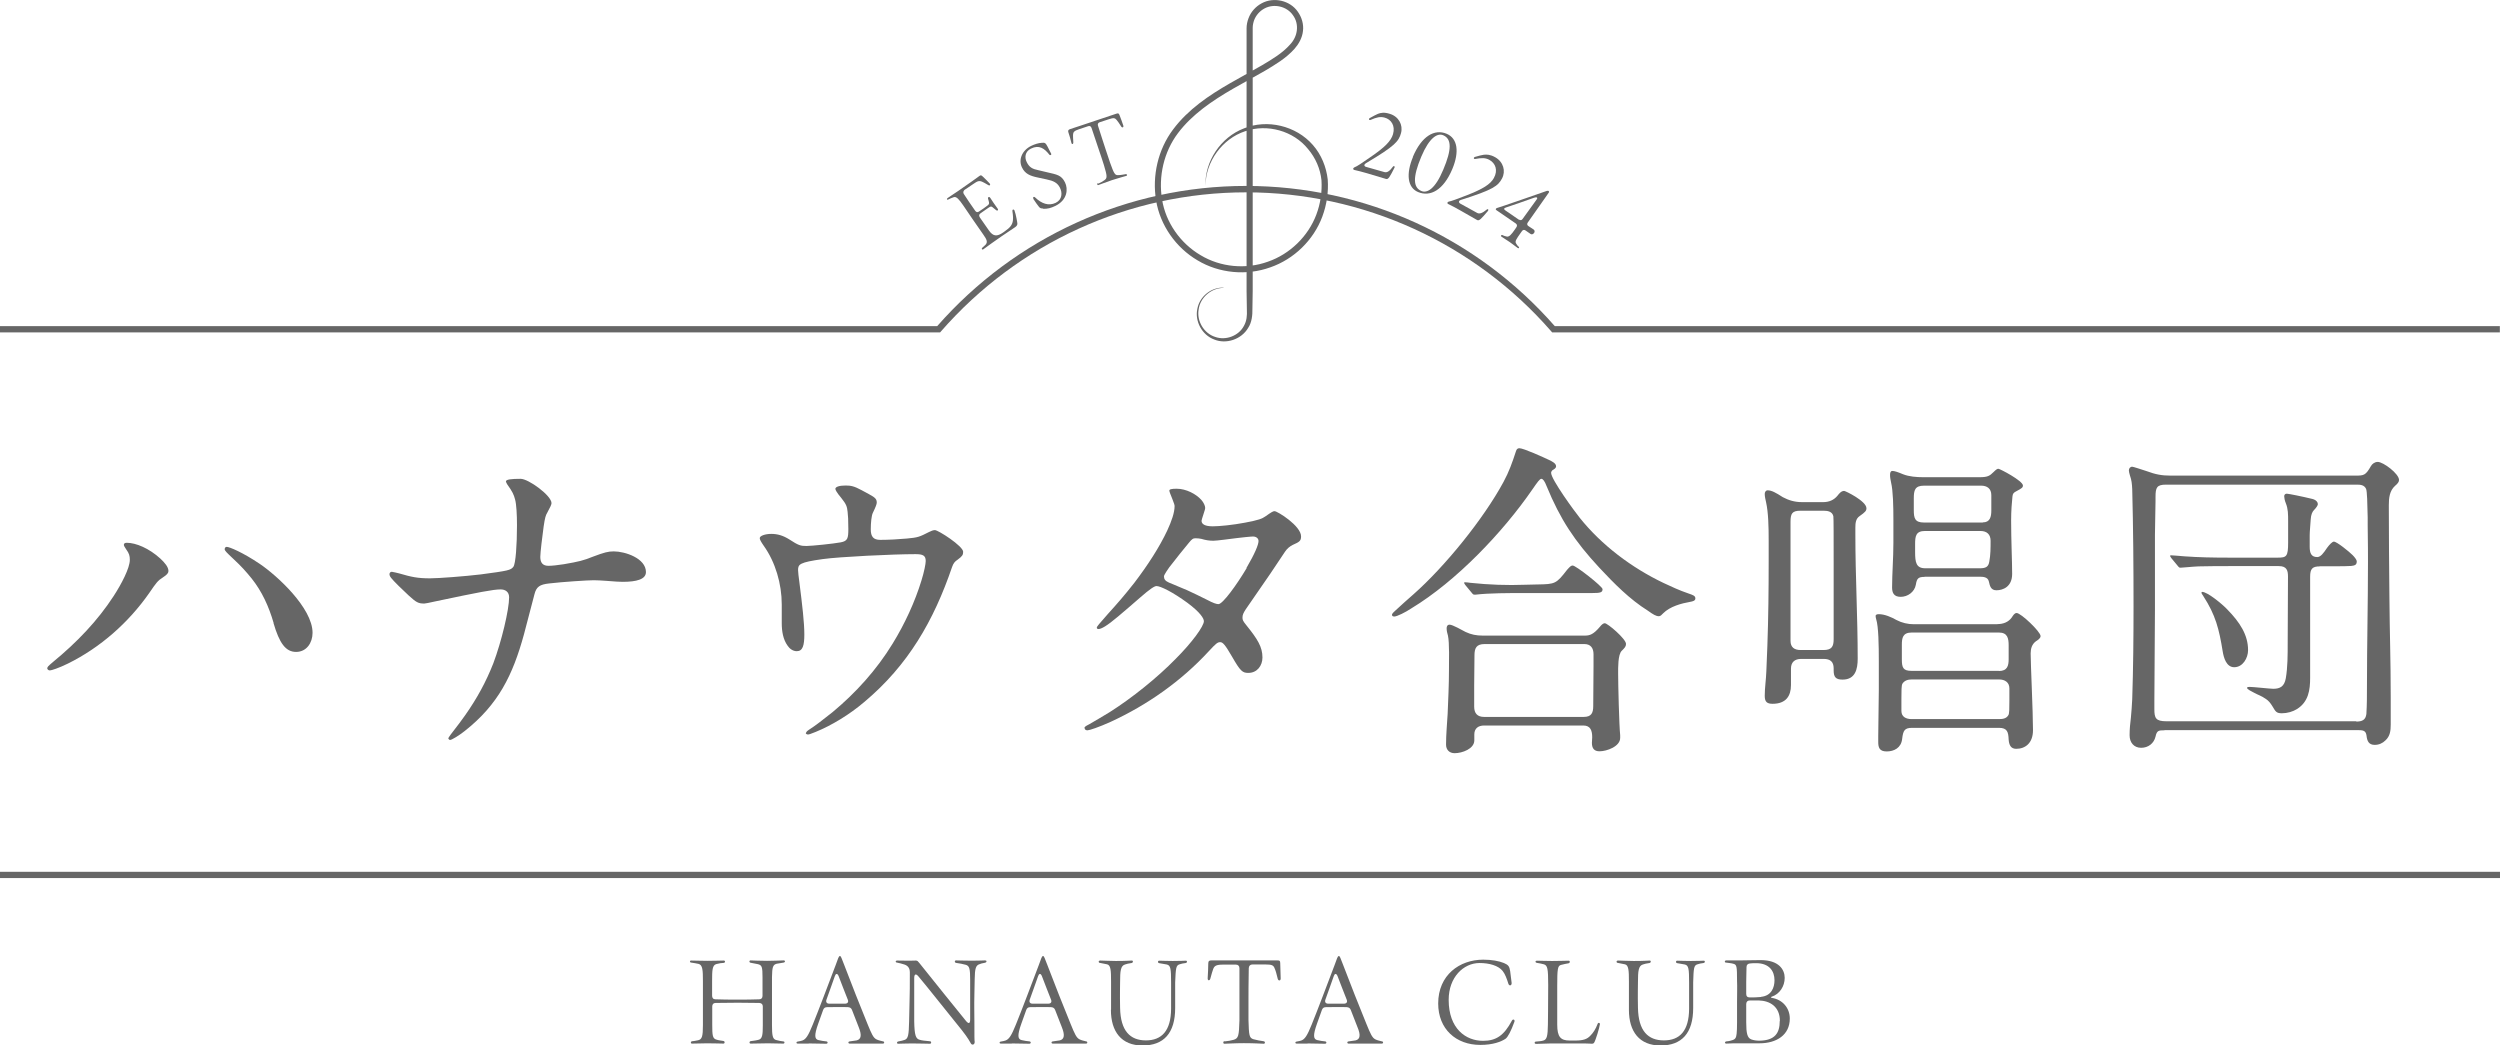 <?xml version="1.0" encoding="UTF-8"?>
<svg id="_レイヤー_2" data-name="レイヤー_2" xmlns="http://www.w3.org/2000/svg" viewBox="0 0 171.57 71.74">
  <defs>
    <style>
      .cls-1 {
        fill: #666;
      }
    </style>
  </defs>
  <g id="_テキスト" data-name="テキスト">
    <g>
      <g>
        <path class="cls-1" d="M67.39,17.02c.12-.1.22-.2.26-.24.13-.17.09-.32-.16-.67l-.75-1.08c-.26-.37-.45-.67-.64-.94-.27-.39-.46-.62-.64-.56-.12.04-.29.11-.38.16-.04.02-.08.02-.09,0-.01-.02,0-.06.03-.09.09-.07.34-.22.76-.51.48-.33.74-.52.93-.65.22-.15.35-.26.5-.36.09-.06.12-.08.24.04.13.12.3.29.46.46.09.1.02.19-.09.12-.19-.12-.32-.18-.4-.22-.22-.1-.33-.06-.63.15-.22.15-.48.32-.58.39-.06.04-.15.16-.06.3.08.13.2.31.35.53.14.2.27.39.43.62.07.1.16.11.25.05.24-.16.43-.29.57-.4.13-.09.14-.15.12-.25-.02-.11-.05-.19-.06-.22-.03-.12.07-.19.15-.07.14.21.31.48.5.73.08.1,0,.19-.1.11-.04-.03-.15-.12-.26-.21-.08-.06-.13-.04-.25.04-.15.11-.33.22-.56.39-.12.08-.11.18-.04.29.21.3.4.57.62.89.29.41.55.43.98.13l.11-.08c.34-.24.5-.41.55-.71.02-.17.02-.32-.03-.67-.02-.11.07-.15.12-.08,0,0,.01.02.02.03.11.3.2.85.2.91,0,.07-.03.15-.14.23-.26.18-.63.42-.95.64l-.67.47c-.3.21-.49.35-.58.42-.08.05-.14-.04-.08-.08Z"/>
        <path class="cls-1" d="M71.58,14.31c-.16,0-.22-.04-.29-.13-.08-.1-.22-.29-.37-.52v-.02c-.06-.11.04-.18.13-.08.44.42.92.59,1.4.36.45-.22.47-.69.29-1.04s-.45-.47-.92-.57l-.61-.13c-.52-.11-.86-.25-1.07-.68-.26-.52-.02-1.17.63-1.49.23-.11.5-.2.73-.21.21-.02.26.01.39.26.15.28.19.37.25.49.04.08-.07.13-.12.07-.35-.44-.71-.7-1.27-.42-.42.21-.44.62-.29.92.18.37.4.48.8.56l.59.14c.68.16.99.19,1.24.7.22.45.17,1.2-.66,1.61-.31.15-.55.21-.83.2Z"/>
        <path class="cls-1" d="M75.38,12.6c.15-.07.31-.15.41-.23.21-.15.2-.27-.03-1.04-.1-.31-.21-.66-.3-.91-.13-.4-.29-.88-.55-1.64-.04-.11-.12-.16-.23-.12l-.63.21c-.34.11-.4.2-.41.38,0,.09,0,.28.02.53,0,.12-.1.15-.13.03h0c-.03-.15-.17-.63-.21-.73-.04-.12,0-.18.12-.22.06-.02.47-.15.79-.26l2.39-.8c.13-.04.16-.02.21.1.05.12.24.64.26.72h0c.04.12-.07.17-.14.07-.13-.21-.25-.38-.32-.46-.11-.13-.2-.16-.52-.05l-.64.21c-.11.04-.15.12-.12.23.24.77.4,1.23.53,1.64.12.36.2.61.3.9.27.75.33.87.55.86.16,0,.37-.04.54-.07.09,0,.11.1.03.12-.09.03-.42.11-.98.29-.43.14-.83.31-.94.34-.08.03-.11-.09-.04-.13Z"/>
        <path class="cls-1" d="M92.88,11.55s.03-.05.06-.06c.21-.08.52-.3,1.1-.7,1-.68,1.42-1.11,1.56-1.58.17-.59-.13-1.02-.58-1.14-.3-.08-.55-.02-.96.16-.1.04-.16-.07-.05-.13.24-.14.43-.23.56-.29.19-.07.42-.12.8,0,.62.18.93.77.78,1.32-.15.56-.41.89-2.41,2.07-.14.09-.14.2,0,.25l1.27.36c.18.05.35-.05.6-.39.04-.04.12-.02.1.05v.02c-.33.65-.43.84-.59.79-1.12-.34-1.65-.5-2.19-.62-.05-.01-.07-.07-.06-.11Z"/>
        <path class="cls-1" d="M96.96,10.77c.6-1.43,1.49-1.94,2.32-1.59.76.32.88,1.25.39,2.42-.61,1.45-1.51,1.93-2.35,1.58-.74-.31-.83-1.26-.35-2.41ZM99.05,11.64c.58-1.37.59-2.11-.01-2.36-.38-.16-.94.14-1.5,1.47-.6,1.43-.56,2.12.01,2.36.38.16.94-.12,1.5-1.47Z"/>
        <path class="cls-1" d="M99.34,13.89s.04-.04.07-.05c.22-.04.57-.18,1.23-.43,1.13-.44,1.64-.76,1.88-1.19.3-.54.11-1.02-.31-1.25-.28-.15-.53-.14-.97-.06-.11.02-.13-.1-.02-.14.26-.08.48-.13.61-.15.21-.02.44-.02.78.17.57.32.74.96.47,1.46-.27.51-.6.77-2.82,1.47-.16.05-.18.17-.05.25l1.16.64c.16.09.35.03.68-.24.05-.04.12,0,.08.07v.02c-.48.56-.61.72-.76.64-1.02-.58-1.5-.87-1.99-1.1-.05-.03-.06-.08-.03-.12Z"/>
        <path class="cls-1" d="M103.09,16.12c.1.06.23.1.34.12.15,0,.27-.11.54-.5l.1-.15c.06-.09.05-.18-.04-.25-.39-.26-.77-.53-1.34-.92-.04-.03-.05-.07-.02-.1.01-.02.04-.04.08-.05.29-.1.38-.12.49-.16.64-.21,2.13-.74,2.92-1.01.04-.01.08,0,.11,0,.04.03.05.08.02.12l-1.44,2.05c-.07.09-.05.19.05.25l.35.23c.09.06.08.17.03.24-.06.08-.16.13-.25.06l-.33-.23c-.09-.07-.19-.05-.25.04l-.1.14c-.28.4-.38.54-.32.68.06.12.12.19.2.26.06.06,0,.13-.07.08-.14-.11-.32-.24-.54-.4-.23-.16-.53-.34-.58-.38-.07-.05,0-.15.06-.1ZM104.24,15.07c.1.06.19.05.25-.04.27-.37.64-.89.96-1.33.11-.14.02-.2-.17-.13-.67.24-1.39.49-1.93.67-.14.05-.17.11-.04.2.34.23.62.43.93.64Z"/>
      </g>
      <path class="cls-1" d="M171.57,22.81h-65.05l-.06-.07c-5.28-6.06-12.91-9.54-20.94-9.54s-15.65,3.48-20.94,9.54l-.06.07H0v-.43h64.32c5.36-6.11,13.08-9.62,21.19-9.62s15.83,3.5,21.19,9.62h64.86v.43Z"/>
      <rect class="cls-1" y="59.83" width="171.57" height=".43"/>
      <g>
        <path class="cls-1" d="M3.25,45.85c0-.07.02-.11.4-.43,1.62-1.33,3.04-2.81,4.14-4.5.56-.86,1.12-1.94,1.12-2.5,0-.27-.04-.43-.25-.72-.11-.16-.16-.25-.16-.31,0-.09.07-.14.2-.14.63,0,1.53.38,2.3,1.08.31.29.56.58.56.86,0,.13-.09.25-.4.45-.32.2-.43.34-.92,1.06-1.42,2.03-3.35,3.74-5.58,4.84-.63.31-1.13.47-1.24.47-.09,0-.18-.07-.18-.16ZM18.78,42.76c-.34-1.17-.81-2.18-1.51-3.06-.41-.5-.68-.81-1.24-1.33-.5-.47-.61-.58-.61-.68,0-.11.07-.16.14-.16.18,0,1.1.38,2.27,1.17,1.17.79,3.62,3.02,3.62,4.73,0,.68-.41,1.31-1.13,1.31s-1.15-.61-1.55-1.98Z"/>
        <path class="cls-1" d="M30.75,50.69s.04-.11.38-.54c.29-.38.52-.67.79-1.06.81-1.15,1.44-2.3,1.94-3.58.56-1.49,1.08-3.67,1.08-4.52,0-.36-.25-.54-.58-.54-.5,0-1.44.18-4.43.81-.5.11-.74.16-.81.16-.43,0-.56-.09-1.08-.56-.36-.34-.52-.5-.68-.65-.52-.52-.63-.65-.63-.81,0-.09.07-.16.16-.16.04,0,.43.09.5.11.85.25,1.28.34,2.12.34.59,0,2.41-.14,3.49-.27,1.89-.25,2.05-.29,2.23-.52.16-.2.25-1.51.25-2.86,0-.72-.04-1.44-.13-1.76-.09-.34-.18-.54-.54-1.04-.04-.07-.09-.16-.09-.2,0-.14.38-.18,1.01-.18.54,0,2.12,1.15,2.12,1.67,0,.09-.09.29-.29.65-.11.18-.16.34-.25.95-.09.65-.23,1.8-.23,2.09,0,.41.18.61.56.61.23,0,.63-.04,1.06-.11,1.04-.18,1.33-.25,2-.52.77-.29,1.04-.36,1.42-.36.77,0,2.21.47,2.21,1.42,0,.5-.65.67-1.6.67-.18,0-.56-.02-1.15-.07-.27-.02-.63-.04-.83-.04-.41,0-2.12.11-3.06.22-.65.07-.88.23-1.01.74l-.72,2.75c-.77,2.81-1.76,4.82-4.07,6.64-.43.34-.9.61-.99.61-.07,0-.11-.04-.11-.09Z"/>
        <path class="cls-1" d="M55.32,50.28s.02-.09.2-.2c.36-.22,1.1-.79,1.62-1.21,1.6-1.33,3.02-2.9,4.12-4.7.83-1.35,1.53-2.86,1.98-4.34.18-.58.29-1.13.29-1.33,0-.38-.2-.47-.7-.47-1.53,0-5.24.18-6.37.34-.79.11-1.22.2-1.44.31-.23.11-.25.25-.25.45,0,.09.04.5.09.83.2,1.58.34,2.77.34,3.58,0,.76-.11,1.15-.52,1.15-.27,0-.5-.18-.63-.38-.31-.43-.4-.99-.4-1.55v-1.28c0-1.4-.43-2.9-1.24-4.03-.2-.29-.27-.43-.27-.52,0-.16.38-.29.79-.29.43,0,.81.11,1.24.38.63.41.77.45,1.17.45.36,0,1.89-.16,2.36-.25.47-.09.52-.27.52-.92,0-.58-.02-.95-.05-1.17-.04-.38-.09-.52-.43-.95-.32-.38-.41-.56-.41-.63,0-.14.27-.23.7-.23.36,0,.58.04,1.1.32l.5.27c.47.25.54.36.54.59,0,.09-.07.29-.27.7-.09.18-.14.68-.14,1.13,0,.5.18.72.65.72.58,0,1.28-.04,1.82-.09.77-.07.86-.11,1.53-.45.13-.07.29-.13.4-.13.23,0,1.94,1.1,1.94,1.49,0,.22-.07.31-.38.54-.2.13-.29.25-.38.5-1.26,3.69-3.02,6.75-6.03,9.27-1.01.86-2.23,1.6-3.33,2.05-.34.14-.47.18-.54.18-.04,0-.14-.04-.14-.09Z"/>
        <path class="cls-1" d="M74.42,49.99c0-.09.02-.13.34-.29.2-.11,1.04-.61,1.4-.83,1.53-.97,3.26-2.36,4.52-3.65,1.15-1.15,1.94-2.25,1.94-2.59,0-.18-.23-.59-1.13-1.26-1.01-.74-1.85-1.15-2.12-1.15-.14,0-.43.18-1.15.81-.41.36-1.06.92-1.49,1.28-.77.65-1.15.86-1.35.86-.07,0-.11-.04-.11-.11,0-.05.18-.27.74-.9.67-.74,1.17-1.31,1.85-2.18.92-1.21,1.71-2.43,2.25-3.58.29-.63.5-1.22.5-1.67,0-.07-.04-.2-.16-.5-.13-.31-.2-.5-.2-.56,0-.09.14-.13.5-.13.65,0,1.33.36,1.69.76.16.18.27.41.27.56,0,.05-.02.14-.09.34-.11.34-.16.5-.16.54,0,.23.23.38.77.38.45,0,1.37-.09,2.21-.25.95-.18,1.17-.27,1.4-.43.45-.32.54-.36.63-.36.2,0,1.82,1.01,1.82,1.73,0,.29-.09.38-.56.58-.2.09-.41.27-.54.47l-1.01,1.51-1.69,2.45c-.16.25-.22.38-.22.56,0,.16.02.23.29.56.74.92,1.08,1.46,1.08,2.18,0,.56-.36,1.06-.97,1.06-.4,0-.54-.11-1.12-1.12-.47-.81-.63-.99-.81-.99s-.29.09-.79.63c-1.87,2.03-4.19,3.67-6.73,4.84-.79.36-1.46.58-1.58.58-.09,0-.2-.02-.2-.16ZM85.54,38.98c.58-.99.83-1.6.83-1.85,0-.2-.18-.31-.38-.31-.11,0-.63.04-2,.22-.31.04-.61.07-.72.07-.29,0-.52-.04-.83-.13-.09-.02-.25-.04-.38-.04-.18,0-.25.04-.47.31-.45.54-.7.86-1.35,1.69-.07.09-.36.52-.36.61,0,.2.09.32.34.43l1.24.52c.54.25.77.36,1.35.65.47.25.68.31.81.31.29,0,1.24-1.3,1.94-2.48Z"/>
        <path class="cls-1" d="M95.73,41.93c.45-.41.86-.79,1.28-1.15,2.14-1.89,4.79-5.15,6.17-7.7.38-.7.61-1.35.86-2.12.04-.13.11-.2.23-.2.29,0,1.67.63,2.05.81.18.09.47.22.47.43,0,.13-.13.2-.25.27-.04.04-.09.11-.09.18,0,.45,1.62,2.66,1.96,3.08,1.51,1.89,3.58,3.44,5.76,4.48.54.25,1.06.5,1.71.72.32.11.47.16.47.34,0,.16-.18.2-.34.23-.63.11-1.4.32-1.87.79-.09.09-.18.2-.29.2-.2,0-.38-.11-.76-.38-1.26-.79-2.32-1.87-3.33-2.95-1.69-1.82-2.68-3.31-3.62-5.6-.13-.34-.25-.5-.36-.5s-.27.23-.61.72c-2.03,2.95-5.22,6.3-8.31,8.17-.4.27-.99.56-1.17.56-.07,0-.16-.02-.16-.11,0-.04,0-.09.2-.27ZM108.76,43.62c.34,0,.59-.07,1.06-.63.07-.09.2-.22.31-.22.2,0,1.46,1.08,1.46,1.42,0,.18-.09.27-.29.47-.27.25-.25,1.19-.25,1.55,0,.79.07,3.58.14,4.25v.18c0,.59-.92.92-1.42.92-.38,0-.52-.22-.52-.58,0-.11.02-.25.02-.38,0-.45-.11-.81-.61-.81h-6.8c-.41,0-.68.2-.68.61v.41c0,.58-.83.88-1.35.88-.36,0-.59-.23-.59-.59,0-.7.07-1.42.11-2.12.04-.99.09-1.98.09-2.97,0-.56.04-1.91-.07-2.39-.05-.16-.09-.34-.09-.5,0-.11.04-.25.2-.25.22,0,.86.38,1.1.5.38.18.74.25,1.17.25h6.98ZM105.52,40.11c1.21-.02,1.28-.04,2.03-1.01.2-.22.27-.29.38-.29.22,0,2.05,1.44,2.05,1.62,0,.23-.14.27-.72.27h-4.73c-.92,0-2.34,0-3.26.11h-.07c-.09,0-.11-.02-.2-.13l-.43-.52c-.07-.09-.09-.14-.09-.16,0-.04.04-.04.07-.04.11,0,.2.02.38.04,1.24.13,2.5.18,3.76.13l.83-.02ZM108.69,49.2c.52,0,.65-.27.65-.74,0-.9.02-1.82.02-2.75v-.81c0-.43-.2-.7-.63-.7h-6.84c-.56,0-.7.27-.7.77,0,.7-.02,1.39-.02,2.07v1.46c0,.45.22.7.67.7h6.84Z"/>
        <path class="cls-1" d="M125.12,34.46c.4,0,.74-.14.99-.45.11-.14.25-.32.45-.32.09,0,1.53.7,1.53,1.19,0,.18-.09.27-.47.54-.27.18-.29.5-.29.79v.5c0,2.84.16,5.65.16,8.49,0,.72-.16,1.44-1.04,1.44-.47,0-.61-.18-.61-.63v-.14c0-.45-.23-.65-.68-.65h-1.55c-.45,0-.7.23-.7.67v1.13c0,.74-.34,1.28-1.26,1.28-.38,0-.54-.13-.54-.54,0-.56.09-1.12.11-1.69l.07-1.73c.07-1.94.09-3.87.09-5.81v-1.44c0-.95-.02-1.91-.18-2.63-.04-.18-.09-.38-.09-.56,0-.13.07-.25.2-.25.27,0,.56.16,1.04.47.41.22.83.34,1.31.34h1.46ZM125.14,44.61c.56,0,.7-.23.7-.74v-5.29c0-1.62,0-3.02-.02-3.15-.07-.32-.38-.38-.65-.38h-1.62c-.56,0-.67.2-.67.76v8.17c0,.45.27.63.7.63h1.58ZM137.09,42.83c.38,0,.74-.13.97-.45.09-.13.18-.31.34-.31.29,0,1.64,1.28,1.64,1.58,0,.16-.18.27-.32.36-.27.2-.36.5-.36.83,0,.74.16,4.01.16,5.27,0,.9-.54,1.28-1.15,1.28-.38,0-.49-.27-.52-.63-.02-.52-.09-.81-.67-.81h-5.94c-.54,0-.63.18-.7.77-.07.61-.56.85-1.06.85s-.58-.27-.58-.65v-.38c0-1.06.04-2.14.04-3.2v-1.91c0-1.17-.02-2.43-.18-2.93-.02-.07-.04-.16-.04-.22,0-.11.11-.13.22-.13.4,0,.86.2,1.21.4.38.2.79.29,1.19.29h5.74ZM132.09,39.59c-.45,0-.54.11-.61.54-.09.5-.56.83-1.04.83s-.59-.29-.59-.65c0-.9.09-2.03.09-3.06v-1.53c0-.97-.02-2.03-.16-2.61-.04-.2-.07-.34-.07-.52,0-.11.02-.27.16-.27s.36.07.74.23c.41.16.92.2,1.37.2h3.87c.56,0,.7-.09.97-.36.16-.16.25-.22.32-.22.11,0,1.69.83,1.69,1.15,0,.14-.09.2-.43.38-.22.11-.27.18-.29.38-.04.36-.09.99-.09,1.64,0,1.35.07,2.79.07,3.67s-.63,1.12-1.08,1.12c-.38,0-.45-.29-.52-.61-.07-.32-.43-.32-.65-.32h-3.76ZM131.19,46.63c-.25,0-.49.07-.63.29-.07.11-.07.52-.07,1.04v.83c0,.4.31.56.7.56h6.01c.25,0,.5-.04.63-.27.07-.09.07-.5.07-1.01v-.83c0-.41-.31-.61-.7-.61h-6.01ZM137.18,46.05c.58,0,.67-.36.67-.81v-.95c0-.47-.07-.88-.67-.88h-5.99c-.61,0-.67.38-.67.83v1.01c0,.58.09.79.67.79h5.99ZM136.08,35.85c.49,0,.58-.38.58-.81v-1.06c0-.45-.29-.65-.7-.65h-3.92c-.63,0-.7.32-.7.88v.79c0,.56.07.86.7.86h4.03ZM135.87,39c.43,0,.59-.11.65-.45.09-.47.09-.95.09-1.44,0-.43-.25-.67-.7-.67h-3.8c-.63,0-.68.36-.68.9v.54c0,.72.07,1.12.7,1.12h3.74Z"/>
        <path class="cls-1" d="M148.54,50.12c-.38,0-.52,0-.61.43-.11.47-.5.77-.99.77s-.79-.36-.79-.86c0-.41.04-.83.09-1.22.04-.43.07-.83.09-1.26.07-2.12.09-4.25.09-6.37,0-2.68-.02-5.38-.09-8.04-.02-.38-.04-.61-.16-.95-.04-.13-.07-.27-.07-.34,0-.13.09-.25.23-.25.07,0,.67.2.95.29.67.25,1.1.32,1.67.32h12.72c.56,0,.68-.02,1.04-.65.09-.16.27-.29.47-.29.38,0,1.46.81,1.46,1.24,0,.13-.09.25-.27.4-.38.34-.43.83-.43,1.33,0,2.09.02,4.19.04,6.28.02,2.59.09,4.3.09,6.89v1.89c0,.41-.04.79-.36,1.08-.2.2-.45.31-.74.31-.41,0-.52-.27-.56-.63-.04-.27-.14-.38-.5-.38h-13.37ZM161.7,49.52c.41,0,.65-.11.7-.52.04-.65.04-1.22.04-1.94,0-2.84.07-5.65.07-8.49,0-.34,0-1.37-.02-2.5v-.56c-.02-.97-.04-1.8-.11-1.96-.13-.27-.38-.29-.65-.29h-13.08c-.63,0-.72.2-.72.83v.29c0,.45-.04,1.82-.04,2.34v5.18c0,2.07-.04,4.16-.04,6.23v.54c0,.61.09.83.83.83h13.03ZM159.21,38.87c-.52,0-.67.16-.67.72v6.93c0,.83-.11,1.64-.9,2.14-.29.18-.67.29-1.04.29s-.43-.11-.63-.45c-.16-.27-.29-.41-.45-.52-.36-.25-.52-.27-.81-.43-.18-.09-.5-.25-.5-.34,0-.07.13-.07.18-.07.25,0,1.4.13,1.62.13.47,0,.76-.16.86-.72.13-.77.13-1.58.13-2.48,0-1.51.02-3.02.02-4.5,0-.43-.09-.72-.63-.72h-3.4c-.61,0-1.37,0-2.12.02-.47.02-1.06.09-1.22.09-.09,0-.11-.02-.2-.13l-.43-.52c-.07-.09-.09-.14-.09-.16,0-.04.04-.04.07-.04.11,0,.54.04.92.07.99.07,1.91.09,3.15.09h3.24c.61,0,.72-.07.72-1.04v-1.42c0-.54,0-.88-.16-1.28-.07-.16-.11-.38-.11-.47,0-.11.07-.18.18-.18s1.1.2,1.75.36c.29.07.38.25.38.36,0,.09-.13.27-.27.41-.11.11-.2.31-.22.63-.02.38-.07.81-.07,1.1v.79c0,.43.11.7.52.7.23,0,.43-.27.67-.63.16-.22.36-.43.47-.43.2,0,1.04.68,1.28.92.16.16.29.34.29.43,0,.25-.13.29-.38.32-.32.02-.65.02-.97.02h-1.22ZM151.13,40.62c.36,0,1.37.83,1.71,1.19.88.9,1.44,1.76,1.44,2.81,0,.54-.36,1.17-.95,1.17-.54,0-.72-.65-.79-1.08-.25-1.55-.49-2.5-1.33-3.8-.09-.13-.13-.2-.13-.22s.02-.07.04-.07Z"/>
      </g>
      <g>
        <path class="cls-1" d="M47.49,71.46c.14-.02.21-.02.42-.07.27-.06.33-.27.33-1.04v-1.57c0-.62,0-1.06,0-1.46,0-.74-.02-1.1-.3-1.17-.18-.04-.31-.06-.51-.09-.06,0-.08-.05-.08-.08s.02-.06.08-.06c.23,0,.66.02,1.14.02.44,0,.98-.02,1.1-.02s.11.15,0,.16c-.14,0-.3.03-.5.08-.29.07-.3.42-.3,1.18,0,.38,0,.66,0,.99,0,.16.08.25.23.25.82.03,2.21.03,3,0,.15,0,.23-.09.23-.24v-1.27c0-.71-.04-.83-.31-.9-.2-.04-.39-.07-.51-.1-.11-.02-.1-.16,0-.16.1,0,.54.03,1.13.03.34,0,.84-.02,1.14-.03.06,0,.09.03.09.07,0,.03-.03.07-.09.08-.21.03-.34.05-.48.08-.26.07-.31.24-.32.92,0,.64,0,1.09,0,1.71v1.58c0,.7.04.95.27,1.02.22.06.34.08.51.1.11,0,.1.15,0,.15-.16,0-.8-.02-1.06-.02-.27,0-1.11.02-1.18.02-.11,0-.11-.15,0-.17.1-.02.31-.03.53-.09.27-.06.3-.35.3-.98,0-.44,0-.82,0-1.31,0-.15-.09-.23-.24-.24-.78-.02-2.18-.02-3,0-.15,0-.23.09-.23.24v1.25c0,.74.02.96.3,1.03.14.05.37.07.47.09.11.02.1.18,0,.18-.19,0-.54-.02-1.11-.02-.25,0-.87.02-1.05.02-.11,0-.1-.15.02-.17Z"/>
        <path class="cls-1" d="M55.49,71.62c-.27,0-.55,0-.74,0-.06,0-.09-.03-.09-.06,0-.04.02-.07.09-.08.14-.02.25-.05.31-.07.25-.09.41-.33.72-1.1.41-1.01,1.06-2.73,1.57-4.08.16-.44.21-.62.29-.62.09,0,.11.17.3.62.5,1.31,1.1,2.84,1.59,4.03.29.71.4.96.62,1.07.14.07.3.1.46.14.05,0,.07.05.07.08s-.03.07-.09.07c-.37,0-.78,0-1.11,0-.52,0-.98,0-1.17,0-.11,0-.12-.14,0-.15.25-.03.36-.05.48-.07.33-.08.35-.39.14-.91l-.46-1.18c-.05-.13-.14-.18-.27-.19-.43-.02-1.05,0-1.44,0-.14,0-.22.06-.27.19l-.34.95c-.29.81-.24,1.06.02,1.12.15.04.41.08.55.09.11.02.1.16-.02.16-.24,0-.94-.02-1.19-.02ZM58.18,68.6c-.21-.52-.41-1.05-.63-1.62-.09-.21-.2-.17-.26.02-.17.5-.38,1.06-.57,1.6-.06.17.02.28.19.28.33,0,.74,0,1.08,0,.18,0,.26-.11.19-.28Z"/>
        <path class="cls-1" d="M62.55,71.61c-.49,0-.7.02-.91.02-.11,0-.11-.14.02-.16.22-.04.25-.05.41-.1.26-.08.3-.34.32-1.27l.03-1.34c.02-.62.02-1.11.02-2.03,0-.3-.14-.46-.38-.54-.2-.06-.3-.09-.5-.13-.06,0-.09-.04-.09-.07,0-.04.04-.07.1-.07.25,0,.86.02,1.28,0,.12,0,.15.06.26.19,1.42,1.78,2.17,2.7,2.84,3.53l.34.42c.18.22.29.2.29-.1,0-.65,0-1.18,0-1.72v-.98c0-.76-.04-.98-.31-1.05-.18-.05-.38-.09-.66-.13-.11-.02-.11-.17,0-.17.17,0,.5.02,1.09.02.5,0,.81-.02.9-.02.06,0,.1.02.1.06,0,.05-.03.08-.1.1-.21.04-.29.06-.38.1-.25.08-.32.29-.33,1.04l-.02,1.03c-.02.8,0,1.27,0,1.9,0,.99,0,1.23.02,1.37,0,.11-.06.18-.14.18-.04,0-.08-.02-.11-.06-.08-.13-.18-.36-.63-.93-.86-1.06-1.72-2.15-2.37-2.95-.22-.28-.42-.5-.6-.73-.18-.22-.3-.19-.3.11,0,.59,0,1.17,0,1.61v1.36c.02.94.1,1.19.38,1.26.17.05.3.06.7.1.11,0,.11.17,0,.17-.25,0-.67-.02-1.22-.02Z"/>
        <path class="cls-1" d="M69.43,71.62c-.27,0-.55,0-.74,0-.06,0-.09-.03-.09-.06,0-.04.02-.07.09-.08.14-.02.25-.05.31-.07.25-.09.41-.33.72-1.1.41-1.01,1.06-2.73,1.57-4.08.16-.44.21-.62.29-.62.09,0,.11.17.3.62.5,1.31,1.1,2.84,1.59,4.03.29.71.4.96.62,1.07.14.07.3.1.46.14.05,0,.07.05.07.08s-.03.07-.09.07c-.37,0-.78,0-1.11,0-.52,0-.98,0-1.17,0-.11,0-.12-.14,0-.15.25-.03.36-.05.48-.07.33-.08.35-.39.14-.91l-.46-1.18c-.05-.13-.14-.18-.27-.19-.43-.02-1.05,0-1.44,0-.14,0-.22.06-.27.19l-.34.95c-.29.81-.24,1.06.02,1.12.15.04.41.08.55.09.11.02.1.16-.02.16-.24,0-.94-.02-1.19-.02ZM72.13,68.6c-.21-.52-.41-1.05-.63-1.62-.09-.21-.2-.17-.26.02-.17.5-.38,1.06-.57,1.6-.06.17.02.28.19.28.33,0,.74,0,1.08,0,.18,0,.26-.11.19-.28Z"/>
        <path class="cls-1" d="M76.25,69.29c0-1.16,0-1.64,0-1.93,0-.76-.02-1.12-.27-1.18-.12-.03-.37-.08-.5-.1-.06,0-.08-.05-.08-.08,0-.04.04-.08.1-.08.18,0,.65.03,1.08.03.74,0,1-.03,1.1-.03s.09.15-.02.17c-.19.02-.36.07-.45.1-.3.09-.34.43-.34,1.21,0,.31-.02.81,0,1.77.03,1.58.69,2.23,1.77,2.23s1.72-.65,1.73-2.17c0-1.03,0-1.49,0-1.78,0-.97-.03-1.2-.3-1.26-.16-.03-.34-.06-.52-.09-.11-.02-.1-.17,0-.17.09,0,.54.02.93.02.61,0,.78-.02.9-.02.06,0,.08.03.08.07s-.03.08-.09.09c-.17.02-.31.05-.42.09-.25.07-.26.29-.3,1.24,0,.32,0,.79,0,1.76,0,1.73-.79,2.57-2.24,2.57s-2.17-.95-2.17-2.45Z"/>
        <path class="cls-1" d="M84.04,71.47c.22-.02.46-.06.62-.11.33-.1.37-.26.4-1.33,0-.44,0-.93,0-1.28,0-.57,0-1.23,0-2.3,0-.16-.09-.25-.24-.25h-.89c-.47,0-.59.09-.67.3-.04.11-.12.36-.2.67-.05.15-.18.14-.18-.02v-.02c.02-.18.04-.86.04-1,0-.18.07-.22.24-.22.08,0,.66,0,1.11,0h3.37c.18,0,.22.03.22.21,0,.17.03.91.03,1.02v.02c0,.15-.15.18-.2.02-.08-.33-.15-.59-.21-.71-.08-.22-.18-.28-.63-.28h-.9c-.15,0-.24.09-.25.25-.02,1.07-.02,1.73-.02,2.3,0,.5,0,.86,0,1.26.03,1.06.05,1.23.34,1.32.2.06.49.11.71.14.11.02.1.17,0,.17-.13,0-.58-.04-1.37-.04-.61,0-1.17.04-1.33.04-.11,0-.1-.17,0-.18Z"/>
        <path class="cls-1" d="M89.73,71.62c-.27,0-.55,0-.74,0-.06,0-.09-.03-.09-.06,0-.04.02-.07.09-.08.14-.02.25-.05.31-.07.25-.09.41-.33.72-1.1.41-1.01,1.06-2.73,1.57-4.08.16-.44.21-.62.29-.62.09,0,.11.17.3.62.5,1.31,1.1,2.84,1.59,4.03.29.71.4.96.62,1.07.14.07.3.1.46.14.05,0,.07.05.07.08s-.03.07-.09.07c-.37,0-.78,0-1.11,0-.52,0-.98,0-1.17,0-.11,0-.12-.14,0-.15.25-.03.36-.05.48-.07.33-.08.35-.39.13-.91l-.46-1.18c-.05-.13-.14-.18-.27-.19-.43-.02-1.05,0-1.44,0-.14,0-.22.06-.27.19l-.34.95c-.29.81-.24,1.06.02,1.12.15.04.41.08.55.09.11.02.1.16-.02.16-.24,0-.94-.02-1.19-.02ZM92.42,68.6c-.21-.52-.41-1.05-.63-1.62-.09-.21-.2-.17-.26.02-.17.5-.38,1.06-.57,1.6-.06.17.02.28.19.28.33,0,.74,0,1.08,0,.18,0,.26-.11.19-.28Z"/>
        <path class="cls-1" d="M98.7,68.87c0-1.96,1.47-3.01,3.09-3.01.58,0,1.08.09,1.42.23.3.13.38.22.43.56.03.24.07.58.1.8.02.19-.16.24-.22.07-.12-.38-.23-.68-.4-.89-.29-.36-.91-.54-1.58-.54-1.1,0-2.12.97-2.12,2.53,0,1.98,1.18,2.81,2.36,2.81.91,0,1.44-.38,1.97-1.37.06-.13.19-.11.19,0,0,.02,0,.06-.02.09-.21.58-.43,1.02-.6,1.14-.3.2-.86.42-1.73.42-1.66,0-2.89-1.08-2.89-2.85Z"/>
        <path class="cls-1" d="M108.75,71.61h-1.16c-.38,0-.77,0-1.15,0-.21,0-.82.03-1.02.03-.07,0-.1-.04-.1-.08s.03-.08.1-.08c.2-.02.34-.02.5-.07.24-.07.3-.31.31-1.1,0-.47.02-1,.02-2.71,0-1.14-.05-1.34-.29-1.42-.18-.05-.26-.06-.48-.1-.14-.02-.13-.15,0-.15.21,0,.56.02,1.04.02.44,0,1.02-.02,1.14-.02.1,0,.1.16-.02.18s-.33.06-.51.11c-.23.06-.26.27-.26,1.47v2.63c0,.85.24,1.09.86,1.09.14,0,.25,0,.38,0,.56,0,.82-.1,1.04-.34.18-.18.35-.42.5-.82.04-.09.15-.06.15.02v.02c-.03.24-.3,1.13-.4,1.27-.02.04-.09.07-.13.07-.09,0-.3-.02-.52-.02Z"/>
        <path class="cls-1" d="M111.79,69.29c0-1.16,0-1.64,0-1.93,0-.76-.02-1.12-.27-1.18-.12-.03-.37-.08-.5-.1-.06,0-.08-.05-.08-.08,0-.04.04-.08.1-.08.18,0,.65.03,1.08.03.74,0,1-.03,1.1-.03s.09.15-.02.17c-.19.02-.36.07-.45.1-.3.09-.34.43-.34,1.21,0,.31-.02.81,0,1.77.03,1.58.69,2.23,1.78,2.23s1.72-.65,1.73-2.17c0-1.03,0-1.49,0-1.78,0-.97-.03-1.2-.3-1.26-.16-.03-.34-.06-.52-.09-.11-.02-.1-.17,0-.17.09,0,.54.02.93.02.61,0,.78-.02.89-.02.06,0,.08.03.08.07s-.03.08-.09.09c-.17.02-.31.05-.42.09-.25.07-.26.29-.29,1.24,0,.32,0,.79,0,1.76,0,1.73-.79,2.57-2.24,2.57s-2.17-.95-2.17-2.45Z"/>
        <path class="cls-1" d="M118.38,71.55s.02-.07.08-.08c.24-.02.35-.06.47-.1.06-.02.13-.06.18-.14.06-.1.1-.34.1-1.04,0-.25,0-.27,0-1.42,0-.62.02-1.06,0-1.45,0-1.02-.02-1.12-.26-1.18-.12-.04-.36-.06-.5-.08-.06,0-.08-.04-.08-.07,0-.04.04-.08.1-.08.18,0,.53,0,.98,0,.54,0,.74-.02,1.38-.02,1.25,0,1.65.65,1.65,1.22s-.34,1.11-.89,1.29c-.07.02-.06.07,0,.08.76.12,1.24.71,1.24,1.42,0,1.13-.91,1.7-2.08,1.7h-1.24c-.51,0-.68,0-1.04.02-.06,0-.09-.04-.09-.07ZM122.15,70.06c0-.98-.69-1.38-1.44-1.4-.22,0-.45,0-.62,0-.16,0-.24.08-.25.24,0,.52,0,.93,0,1.26,0,.74.07,1.06.34,1.17.17.06.34.09.58.09,1.05-.02,1.38-.52,1.38-1.35ZM120.86,68.41c.7-.07.92-.62.92-1.14,0-.61-.34-1.16-1.24-1.17-.15,0-.31,0-.45.02-.15.02-.23.1-.23.25,0,.26-.02.66-.02,1.02v.82c0,.16.08.24.24.24.26,0,.5,0,.78-.03Z"/>
      </g>
      <path class="cls-1" d="M83.96,19.76c-.84,0-1.6.67-1.7,1.48-.14.8.37,1.64,1.13,1.88.74.27,1.63-.08,1.98-.76.19-.34.22-.69.2-1.12l-.02-1.25v-9.96s0-4.98,0-4.98V1.94c0-.23.05-.47.13-.68.16-.44.49-.81.9-1.03.83-.46,1.96-.2,2.49.58.27.38.41.86.35,1.32-.05.47-.29.89-.58,1.22-.59.66-1.33,1.09-2.05,1.52l-2.17,1.22c-1.42.82-2.81,1.76-3.78,3.05-.97,1.29-1.35,2.97-1.09,4.55.25,1.58,1.26,3.01,2.64,3.82,1.37.83,3.12.99,4.62.45,1.51-.52,2.77-1.74,3.33-3.24.28-.74.4-1.56.35-2.35-.08-.79-.41-1.54-.92-2.14-.99-1.24-2.79-1.76-4.33-1.22-1.54.51-2.7,2.06-2.71,3.74-.06-1.67,1.04-3.33,2.64-3.94,1.59-.65,3.57-.19,4.73,1.14.58.66.92,1.5,1.02,2.37.06.87-.07,1.73-.37,2.54-.6,1.62-1.95,2.93-3.58,3.49-1.62.58-3.5.41-4.98-.48-1.49-.87-2.57-2.41-2.85-4.11-.28-1.7.13-3.5,1.17-4.88,1.03-1.38,2.47-2.34,3.91-3.17l2.17-1.22c.71-.42,1.42-.84,1.94-1.43.54-.56.65-1.41.2-2.02-.42-.61-1.3-.81-1.95-.46-.32.17-.58.46-.71.8-.06.17-.1.35-.1.53v.62s0,2.49,0,2.49v14.95s-.02,1.25-.02,1.25c.01.39-.04.91-.29,1.28-.46.79-1.51,1.14-2.33.8-.84-.31-1.34-1.25-1.16-2.1.15-.86.97-1.5,1.81-1.46Z"/>
    </g>
  </g>
</svg>